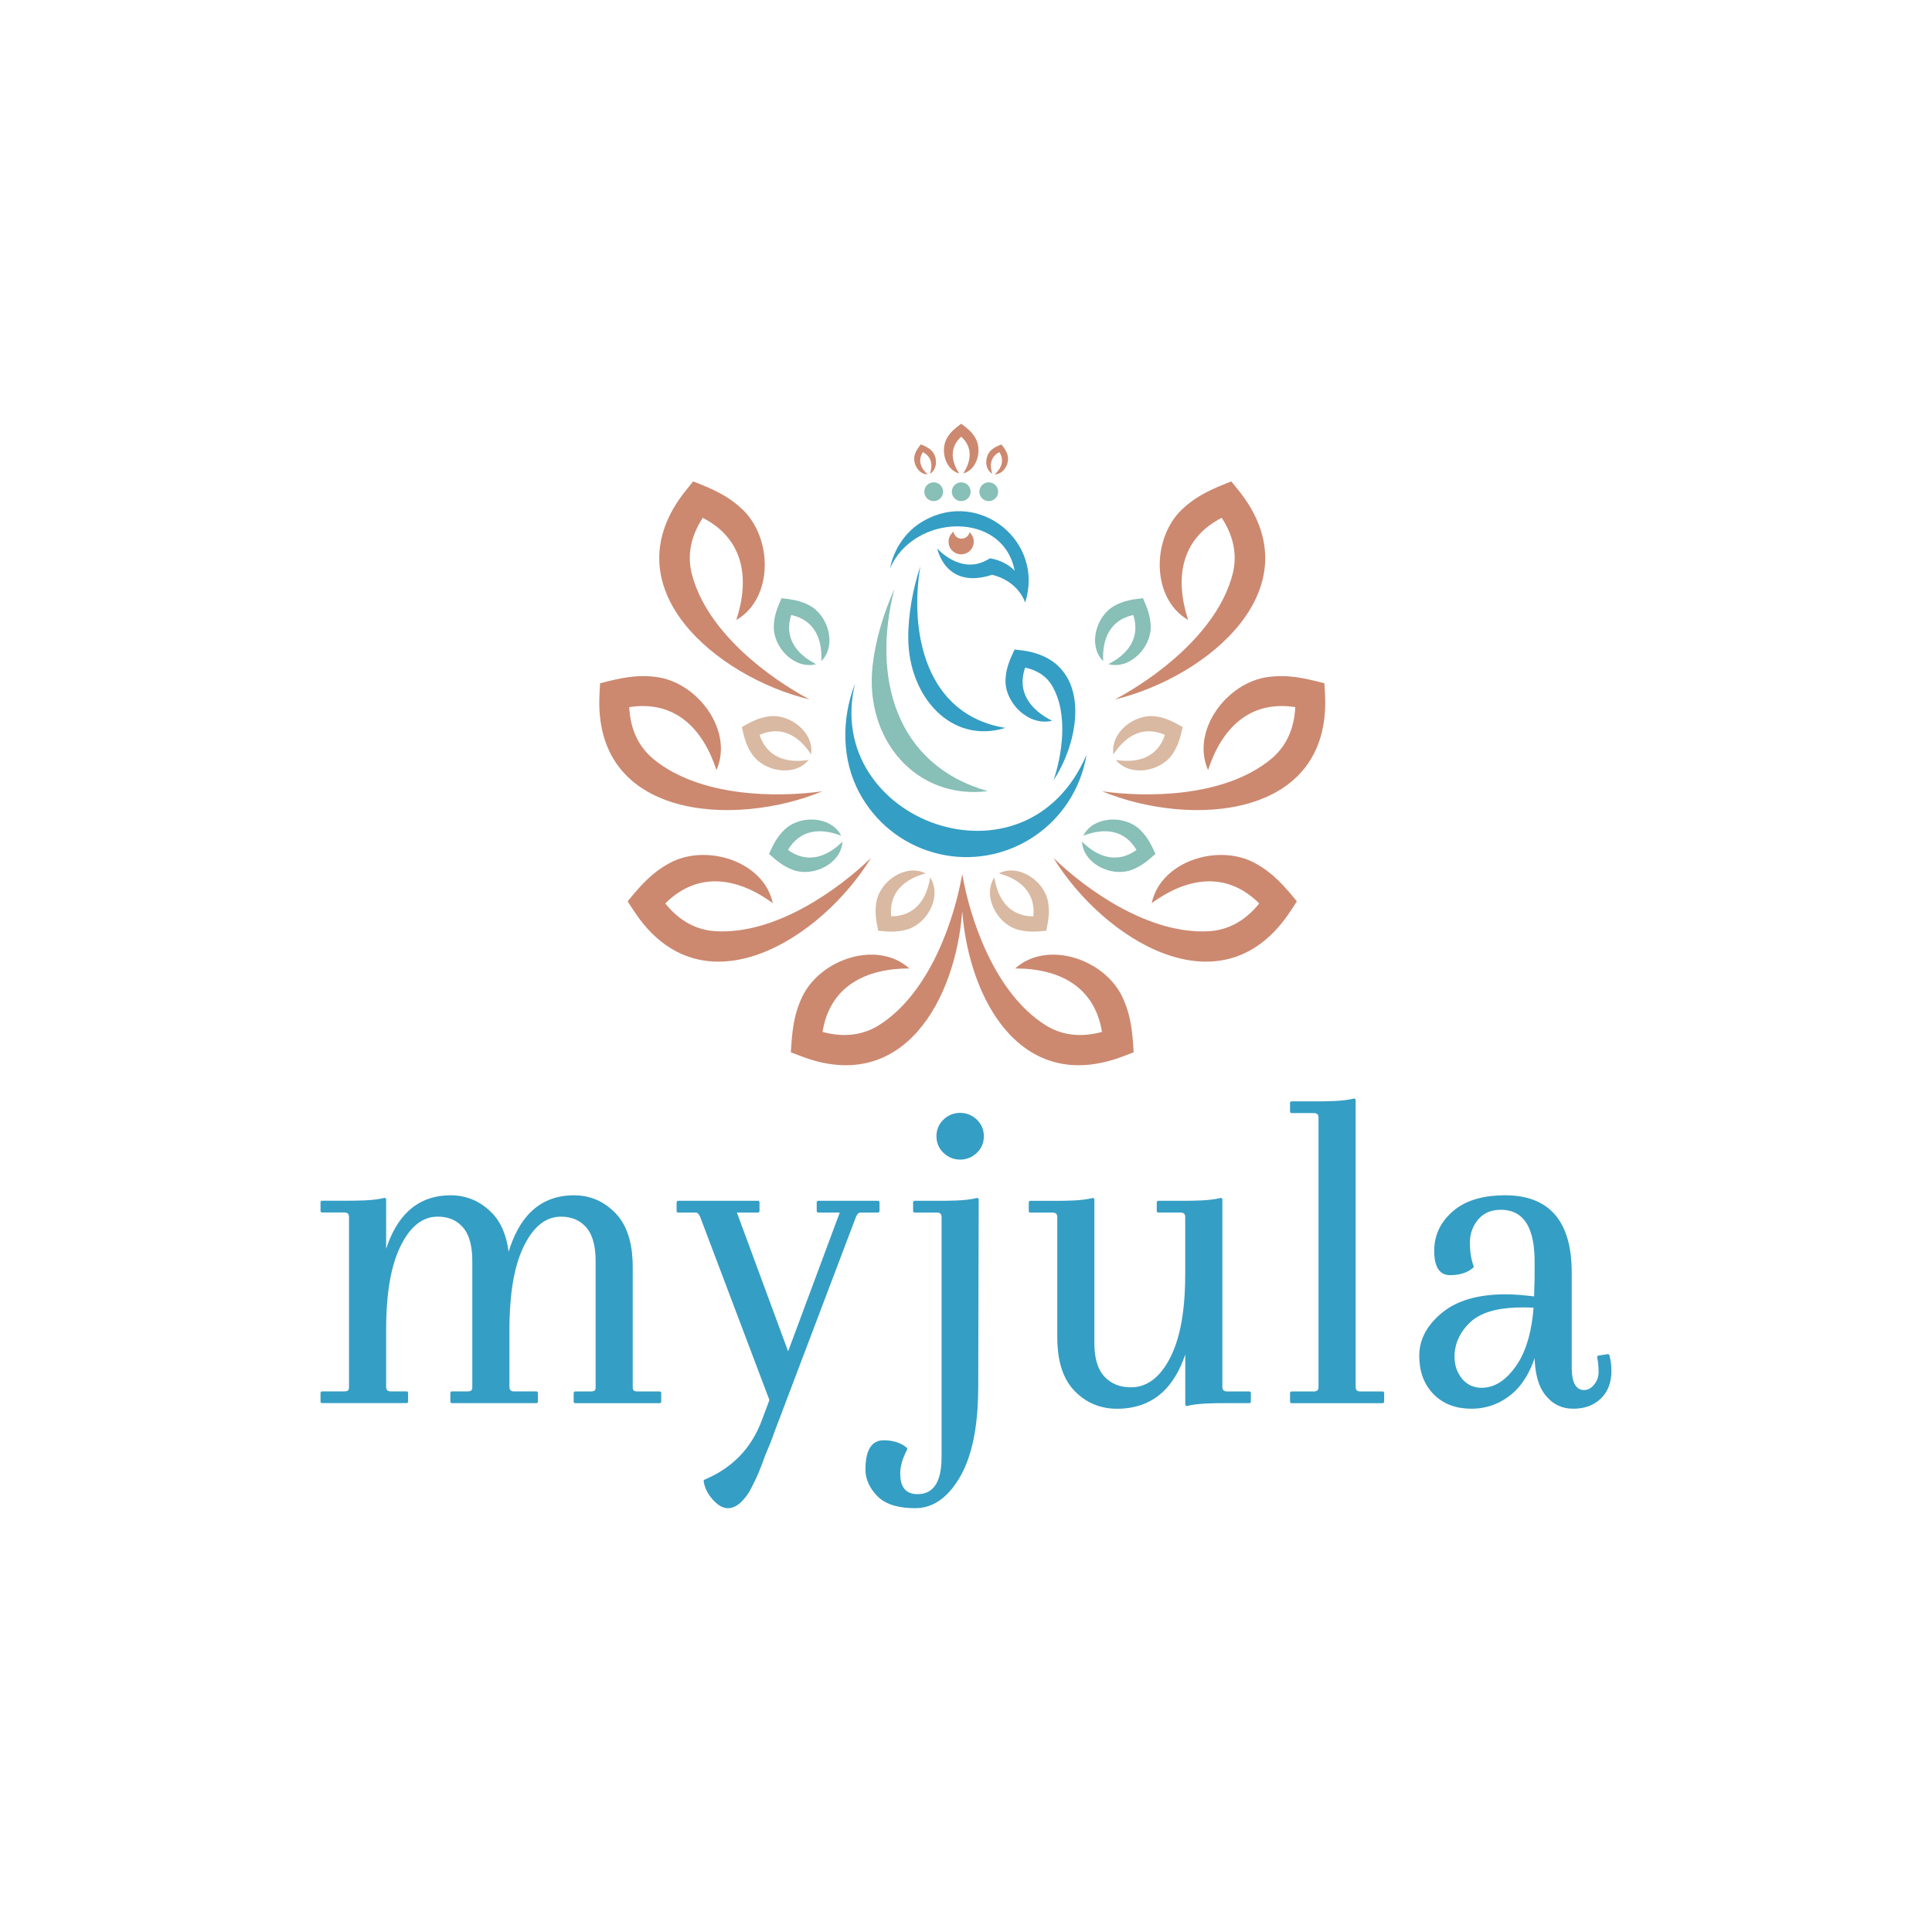 <?xml version="1.0" encoding="UTF-8"?>
<svg id="Layer_1" data-name="Layer 1" xmlns="http://www.w3.org/2000/svg" viewBox="0 0 960 960">
  <defs>
    <style>
      .cls-1, .cls-2, .cls-3 {
        fill-rule: evenodd;
      }

      .cls-1, .cls-4 {
        fill: #88bfb7;
      }

      .cls-5, .cls-2 {
        fill: #cc8970;
      }

      .cls-6, .cls-3 {
        fill: #359ec4;
      }

      .cls-7 {
        fill: #d9b9a2;
      }

      .cls-8 {
        fill: none;
      }
    </style>
  </defs>
  <g>
    <path class="cls-3" d="m762.03,649.8c-1.84-.14-3.73-.15-5.57-.15-8.59,0-19.48,1.22-25.97,7.42-4.91,4.7-7.74,10.33-7.74,17.12,0,4.06,1.15,7.74,3.75,10.9,2.52,3.06,5.79,4.49,9.77,4.49,7.34,0,12.8-4.9,16.81-10.5,5.92-8.27,8.16-19.31,8.94-29.28m-379.69,45.9l-34.24-90.55c-.38-1.03-1.1-2.64-2.43-2.64h-8.95l-.51-.5v-4.83l.51-.51h40.17l.51.51v4.83l-.51.5h-10.72l25.45,68.95,25.67-68.95h-10.95l-.51-.5v-4.83l.51-.51h30.19l.51.51v4.83l-.51.5h-8.95c-1.33,0-2.06,1.6-2.43,2.65l-40.15,105.92c-.7,2.09-1.52,4.16-2.33,6.23l-2.54,6.14c-.64,1.9-1.37,3.76-2.1,5.63-.73,1.86-1.48,3.75-2.34,5.55-.76,1.58-1.54,3.15-2.32,4.69-1.19,2.51-2.86,4.76-4.81,6.75-1.85,1.89-4.15,3.35-6.89,3.35-3.01,0-5.62-2.2-7.5-4.29-2.32-2.58-3.98-5.58-4.5-9.02l-.05-.29.29-.51.27-.11c13.7-5.8,23.14-15.48,28.3-29.26l3.83-10.23Zm86.5-122.83c-2.37-2.25-3.51-5.05-3.51-8.28s1.14-6.03,3.51-8.28c2.3-2.19,5.06-3.33,8.26-3.33s5.96,1.14,8.26,3.33c2.37,2.25,3.52,5.05,3.52,8.28s-1.15,6.03-3.52,8.28c-2.3,2.19-5.06,3.33-8.26,3.33s-5.96-1.15-8.26-3.33Zm17.48,22.88l-.23,93.32c-.04,14.36-1.6,31.84-8.93,44.58-4.82,8.38-11.89,15.76-22.34,15.76-6.59,0-14.22-1.13-18.97-6.1-3.48-3.64-5.81-7.97-5.81-13.06,0-6,1.15-14.58,8.99-14.58,4.17,0,8.21.95,11.47,3.63l.23.19.12.58-.14.27c-1.8,3.54-3.39,7.73-3.39,11.74,0,5.98,2.01,10.35,8.65,10.35,10.35,0,11.9-10.46,11.9-18.59v-118.98c0-1.66-.7-2.35-2.38-2.35h-11.26l-.51-.5v-4.83l.51-.51h11.73c5.69,0,13.75.02,19.28-1.35l.41-.11.67.52Zm102.63,77.3c-5.23,15.66-15.37,26.95-33.94,26.95-8.28,0-15.32-2.95-21.05-8.84-6.85-7.04-8.6-17.41-8.6-26.79v-59.49c0-1.66-.7-2.35-2.38-2.35h-11.27l-.51-.5v-4.83l.51-.51h11.73c5.7,0,13.75.02,19.28-1.35l.41-.11.67.52v71.58c0,5.68.93,12.34,4.99,16.69,3.51,3.77,8.02,5.33,13.17,5.33,9.31,0,15.29-6.68,19.3-14.3,6.37-12.1,7.68-28.65,7.68-42.05v-28.15c0-1.66-.7-2.35-2.38-2.35h-11.26l-.51-.5v-4.83l.51-.51h11.73c5.7,0,13.76.02,19.29-1.35l.41-.11.67.52v93.32c0,1.66.69,2.35,2.38,2.35h11.27l.51.5v4.83l-.51.5h-11.73c-5.7,0-13.75-.02-19.28,1.35l-.41.1-.67-.51v-25.13Zm66.22,16.02v-133.63c0-1.66-.7-2.35-2.38-2.35h-11.27l-.51-.5v-4.83l.51-.5h11.73c5.7,0,13.75.02,19.29-1.35l.41-.1.67.51v142.74c0,1.66.7,2.35,2.38,2.35h11.27l.51.5v4.83l-.51.5h-45.74l-.51-.5v-4.83l.51-.5h11.27c1.68,0,2.38-.69,2.38-2.35Zm107.41-14.24c-2.29,6.64-5.75,13.06-11.12,17.63-5.86,5-12.66,7.53-20.41,7.53-7.19,0-13.67-2.09-18.73-7.24-5.14-5.24-7.09-11.95-7.09-19.13,0-8.77,4.56-15.73,11.22-21.25,8.76-7.26,20.77-9.24,31.89-9.24,4.52,0,9.43.54,13.98,1.04v-1.12l.23-7.99v-8.01c0-11.35-2.23-25.91-16.77-25.91-4.49,0-8.39,1.37-11.28,4.83-2.78,3.33-4.1,7.16-4.1,11.47,0,3.89.45,7.93,1.81,11.6l.09.25-.14.51-.2.18c-3.18,2.76-7.34,3.64-11.48,3.64-6.68,0-7.83-6.82-7.83-12.07,0-7.91,3.24-14.42,9.23-19.63,7.11-6.2,16.77-7.99,25.99-7.99,24.52,0,33.12,15.99,33.12,38.38v46.9c0,4.06.43,11.5,6.1,11.5,2.1,0,3.71-1.08,5-2.66,1.52-1.85,2.25-3.95,2.25-6.32s-.2-4.8-.68-7.15l-.08-.36.43-.6,5.1-.79.56.36.08.32c.68,2.52.96,5.16.96,7.77,0,5.18-1.44,9.98-5.25,13.66-3.76,3.62-8.53,5.05-13.72,5.05-5.77,0-10.4-2.36-13.92-6.86-3.92-5.01-5.09-12.01-5.26-18.31Zm-570.7-54.31c4.88-14.94,14.27-26.58,32.08-26.58,7.8,0,14.44,2.86,19.99,8.25,5.42,5.27,7.86,12.51,8.78,19.83,4.73-15.6,14.12-28.08,32.5-28.08,8.13,0,14.97,3.07,20.58,8.84,6.85,7.04,8.6,17.4,8.6,26.79v59.95c0,1.53.95,1.89,2.38,1.89h11.27l.51.5v4.83l-.51.5h-42.49l-.51-.5v-4.83l.51-.5h8.02c1.42,0,2.38-.36,2.38-1.89v-62.93c0-5.58-.84-12.31-4.67-16.72-3.27-3.76-7.59-5.31-12.57-5.31-8.97,0-14.6,7.02-18.25,14.28-6.11,12.14-7.34,28.72-7.34,42.06v28.14c0,1.66.7,2.35,2.38,2.35h11.27l.51.5v4.83l-.51.5h-42.5l-.51-.5v-4.83l.51-.5h8.02c1.43,0,2.38-.36,2.38-1.89v-62.93c0-5.58-.83-12.31-4.66-16.72-3.27-3.76-7.59-5.31-12.57-5.31-8.97,0-14.6,7.02-18.25,14.28-6.11,12.14-7.34,28.72-7.34,42.06v28.14c0,1.66.7,2.35,2.38,2.35h8.02l.51.5v4.83l-.51.5h-42.49l-.51-.5v-4.83l.51-.5h11.27c1.42,0,2.38-.36,2.38-1.89v-84.66c0-1.66-.7-2.35-2.38-2.35h-11.27l-.51-.5v-4.83l.51-.51h11.73c5.7,0,13.76.02,19.28-1.35l.41-.11.67.52v24.77Z"/>
    <path class="cls-5" d="m658.39,344.94l-.28-5.41c-9.6-2.5-17.62-4.43-27.77-3.17-20.79,2.57-38.73,26.8-30.06,46.29,6.68-20.59,20.55-34.81,43.33-31.28-.57,11.62-5.08,20.08-12.11,25.86-23.27,19.09-61.92,19.07-83.9,15.95,43.47,18,114.04,14.08,110.79-48.23"/>
    <path class="cls-5" d="m398.03,524.82l-5.06-1.94c.59-9.9,1.23-18.12,5.56-27.39,8.88-18.99,37.46-28.55,53.31-14.28-21.63,0-39.45,8.79-43.13,31.54,11.22,3.05,20.66,1.38,28.32-3.52,25.36-16.23,37.28-52.99,41.1-74.87,3.83,21.88,15.75,58.64,41.11,74.87,7.66,4.9,17.1,6.58,28.32,3.52-3.68-22.75-21.5-31.55-43.13-31.54,15.85-14.27,44.43-4.7,53.31,14.28,4.33,9.27,4.98,17.49,5.56,27.39l-5.06,1.94c-50.96,19.54-76.87-28.43-80.11-72.15-3.23,43.72-29.15,91.69-80.1,72.15"/>
    <path class="cls-5" d="m297.88,344.94l.28-5.41c9.6-2.5,17.62-4.43,27.77-3.17,20.79,2.57,38.73,26.8,30.06,46.29-6.68-20.59-20.55-34.81-43.33-31.28.57,11.62,5.08,20.08,12.11,25.86,23.27,19.09,61.92,19.07,83.9,15.95-43.47,18-114.04,14.08-110.79-48.23"/>
    <path class="cls-5" d="m341.02,243.42l3.41-4.21c9.23,3.61,16.86,6.77,24.33,13.76,15.31,14.3,15.58,44.44-2.89,55.11,6.69-20.57,3.83-40.24-16.67-50.77-6.36,9.73-7.69,19.23-5.4,28.03,7.59,29.12,38.88,51.83,58.5,62.23-45.75-10.99-100.54-55.63-61.29-104.14"/>
    <path class="cls-5" d="m314.82,452.41l-2.96-4.54c6.29-7.66,11.65-13.94,20.61-18.89,18.34-10.14,47.08-1.09,51.52,19.77-17.5-12.73-37.08-16.08-53.43.17,7.29,9.06,15.91,13.26,24.98,13.79,30.05,1.77,61.31-20.96,77.26-36.41-24.59,40.11-83.98,78.42-117.98,26.1"/>
    <path class="cls-5" d="m641.45,452.41l2.96-4.54c-6.29-7.66-11.66-13.94-20.61-18.89-18.34-10.14-47.08-1.09-51.52,19.77,17.5-12.73,37.08-16.08,53.43.17-7.29,9.06-15.91,13.26-24.98,13.79-30.05,1.77-61.31-20.96-77.26-36.41,24.59,40.11,83.98,78.42,117.98,26.1"/>
    <path class="cls-6" d="m507.22,323.1l-3.07-.36c-2.35,4.96-4.22,9.13-4.51,14.75-.59,11.5,11.29,23.51,23.12,20.65-10.94-5.56-17.59-14.42-13.37-26.42,6.48,1.4,10.81,4.64,13.37,8.99,8.48,14.4,4.67,35.34.76,46.95,14.4-21.85,19.11-60.44-16.29-64.56"/>
    <path class="cls-5" d="m615.24,243.42l-3.41-4.21c-9.23,3.61-16.86,6.77-24.33,13.76-15.31,14.3-15.58,44.44,2.89,55.11-6.69-20.57-3.83-40.24,16.67-50.77,6.36,9.73,7.69,19.23,5.4,28.03-7.59,29.12-38.88,51.83-58.5,62.23,45.75-10.99,100.54-55.63,61.29-104.14"/>
    <path class="cls-4" d="m567.91,297.3l-.02-.05c-5.05.57-9.24,1.13-13.86,3.6-9.47,5.06-13.59,19.94-5.86,27.67-.59-11.07,3.42-20.43,14.96-22.93,3.6,11.25-2.49,19.4-12.38,24.42,10.56,2.83,21.38-8.17,21.03-18.91-.17-5.24-1.79-9.15-3.82-13.8h-.06Z"/>
    <path class="cls-7" d="m587.6,361.29v-.05c-4.4-2.51-8.12-4.54-13.3-5.27-10.63-1.49-22.73,8.1-21.04,18.9,6.04-9.3,14.8-14.49,25.6-9.71-3.72,11.21-13.45,14.21-24.39,12.44,6.86,8.51,22.09,6,28.13-2.88,2.95-4.33,3.94-8.44,5.05-13.4l-.05-.03Z"/>
    <path class="cls-4" d="m574.08,424.28l.04-.04c-2.12-4.62-3.95-8.43-7.74-12.04-7.76-7.42-23.19-6.69-28.11,3.07,10.33-4.02,20.48-3.12,26.45,7.06-9.56,6.93-19.21,3.69-27.07-4.13.6,10.91,14.44,17.76,24.53,14.08,4.92-1.8,8.13-4.55,11.92-7.93l-.02-.05Z"/>
    <path class="cls-7" d="m519.83,462.46h.06c1.03-4.98,1.8-9.14.89-14.3-1.86-10.58-14.72-19.12-24.47-14.18,10.71,2.88,18.35,9.61,17.14,21.36-11.81-.08-17.67-8.4-19.36-19.36-5.98,9.15,1.12,22.87,11.42,25.87,5.03,1.46,9.25,1.15,14.3.66v-.06Z"/>
    <path class="cls-4" d="m388.36,297.3l.02-.05c5.05.57,9.24,1.13,13.86,3.6,9.47,5.06,13.59,19.94,5.86,27.67.6-11.07-3.42-20.43-14.96-22.93-3.6,11.25,2.49,19.4,12.38,24.42-10.55,2.83-21.38-8.17-21.03-18.91.17-5.24,1.79-9.15,3.82-13.8h.06Z"/>
    <path class="cls-7" d="m368.67,361.29v-.05c4.4-2.51,8.11-4.54,13.31-5.27,10.63-1.49,22.73,8.1,21.04,18.9-6.04-9.3-14.8-14.49-25.6-9.71,3.72,11.21,13.45,14.21,24.39,12.44-6.86,8.51-22.1,6-28.14-2.88-2.94-4.33-3.94-8.44-5.05-13.4l.05-.03Z"/>
    <path class="cls-4" d="m382.19,424.28l-.04-.04c2.12-4.62,3.95-8.43,7.74-12.04,7.76-7.42,23.19-6.69,28.11,3.07-10.33-4.02-20.47-3.12-26.45,7.06,9.56,6.93,19.21,3.69,27.07-4.13-.6,10.91-14.44,17.76-24.52,14.08-4.92-1.8-8.13-4.55-11.92-7.93l.02-.05Z"/>
    <path class="cls-7" d="m436.43,462.46h-.06c-1.03-4.98-1.8-9.14-.89-14.3,1.86-10.58,14.73-19.12,24.47-14.18-10.71,2.88-18.35,9.61-17.13,21.36,11.81-.08,17.66-8.4,19.36-19.36,5.98,9.15-1.12,22.87-11.42,25.87-5.03,1.46-9.25,1.15-14.31.66v-.06Z"/>
    <path class="cls-3" d="m424.86,339.68h0c-6.83,17.73-6.8,38.05,2.49,54.88,7.53,13.64,20.23,24.38,36.3,29,16.05,4.61,32.45,2.21,46.01-5.37,13.53-7.59,24.19-20.38,28.77-36.58.63-2.21,1.12-4.44,1.49-6.66-30.17,70.85-131.49,32.69-115.06-35.27"/>
    <path class="cls-2" d="m481.73,264.47c.4.35.75.75,1.06,1.21,1.93,2.87,1.16,6.77-1.71,8.7-2.87,1.93-6.77,1.17-8.7-1.71-1.86-2.77-1.21-6.5,1.42-8.49.08.59.29,1.17.65,1.7,1.24,1.85,3.74,2.34,5.59,1.1.91-.61,1.48-1.51,1.69-2.5"/>
    <path class="cls-6" d="m465.71,272.55s11.5,13.15,24.77,5.69l1.47-.83c4.43.72,9.37,2.97,12.24,6.22-5.74-30.16-50.21-28.32-61.92-1.24,1.75-9.39,7.77-18.58,16.67-23.58,27.94-15.95,60.17,10.43,50.45,40.62,0,0-3.01-10.49-16.38-13.83-23.3,7.62-27.26-12.99-27.29-13.04Z"/>
    <path class="cls-1" d="m444.44,292.65c-5.39,12-9.42,25.27-10.86,38.24-4.08,36.77,21.8,66.64,57.28,62.22-46.17-13.02-57.67-57.03-46.42-100.45"/>
    <path class="cls-3" d="m457.3,281.4c-3.68,11.12-6.09,23.92-5.98,36.01.24,28.53,21.15,52.65,48.26,44.27-39.93-6.42-47.7-47.96-42.27-80.29"/>
    <path class="cls-1" d="m477.63,239.67c2.58,0,4.67,2.09,4.67,4.66s-2.09,4.67-4.67,4.67-4.67-2.09-4.67-4.67,2.09-4.66,4.67-4.66"/>
    <path class="cls-1" d="m491.31,239.67c2.58,0,4.67,2.09,4.67,4.66s-2.09,4.67-4.67,4.67-4.67-2.09-4.67-4.67,2.09-4.66,4.67-4.66"/>
    <path class="cls-1" d="m463.95,239.67c2.58,0,4.66,2.09,4.66,4.66s-2.09,4.67-4.66,4.67-4.67-2.09-4.67-4.67,2.09-4.66,4.67-4.66"/>
    <path class="cls-5" d="m477.62,210.6l-.03-.02c-2.73,2.02-4.97,3.74-6.82,6.71-3.79,6.09-1.2,16.08,5.85,17.97-4.04-6.21-4.84-12.96,1-18.27,5.84,5.3,5.04,12.06,1,18.27,7.05-1.88,9.64-11.87,5.85-17.97-1.85-2.97-4.09-4.69-6.82-6.71l-.03.02Z"/>
    <path class="cls-5" d="m497.6,220.86v-.02c-1.97.77-3.58,1.44-5.16,2.91-3.24,3.03-3.29,9.4.62,11.65-1.42-4.35-.82-8.51,3.51-10.74,2.64,4.1,1.08,8-2.32,11.06,4.51,0,7.65-5.54,6.36-9.78-.63-2.07-1.69-3.45-3-5.09h-.02Z"/>
    <path class="cls-5" d="m457.56,220.86l.02-.02c1.95.77,3.56,1.44,5.14,2.91,3.23,3.03,3.28,9.4-.62,11.65,1.42-4.35.82-8.51-3.52-10.74-2.64,4.1-1.08,8,2.33,11.06-4.51,0-7.65-5.54-6.37-9.78.63-2.07,1.69-3.45,3-5.09h.02Z"/>
  </g>
  <rect class="cls-8" width="960" height="960"/>
</svg>